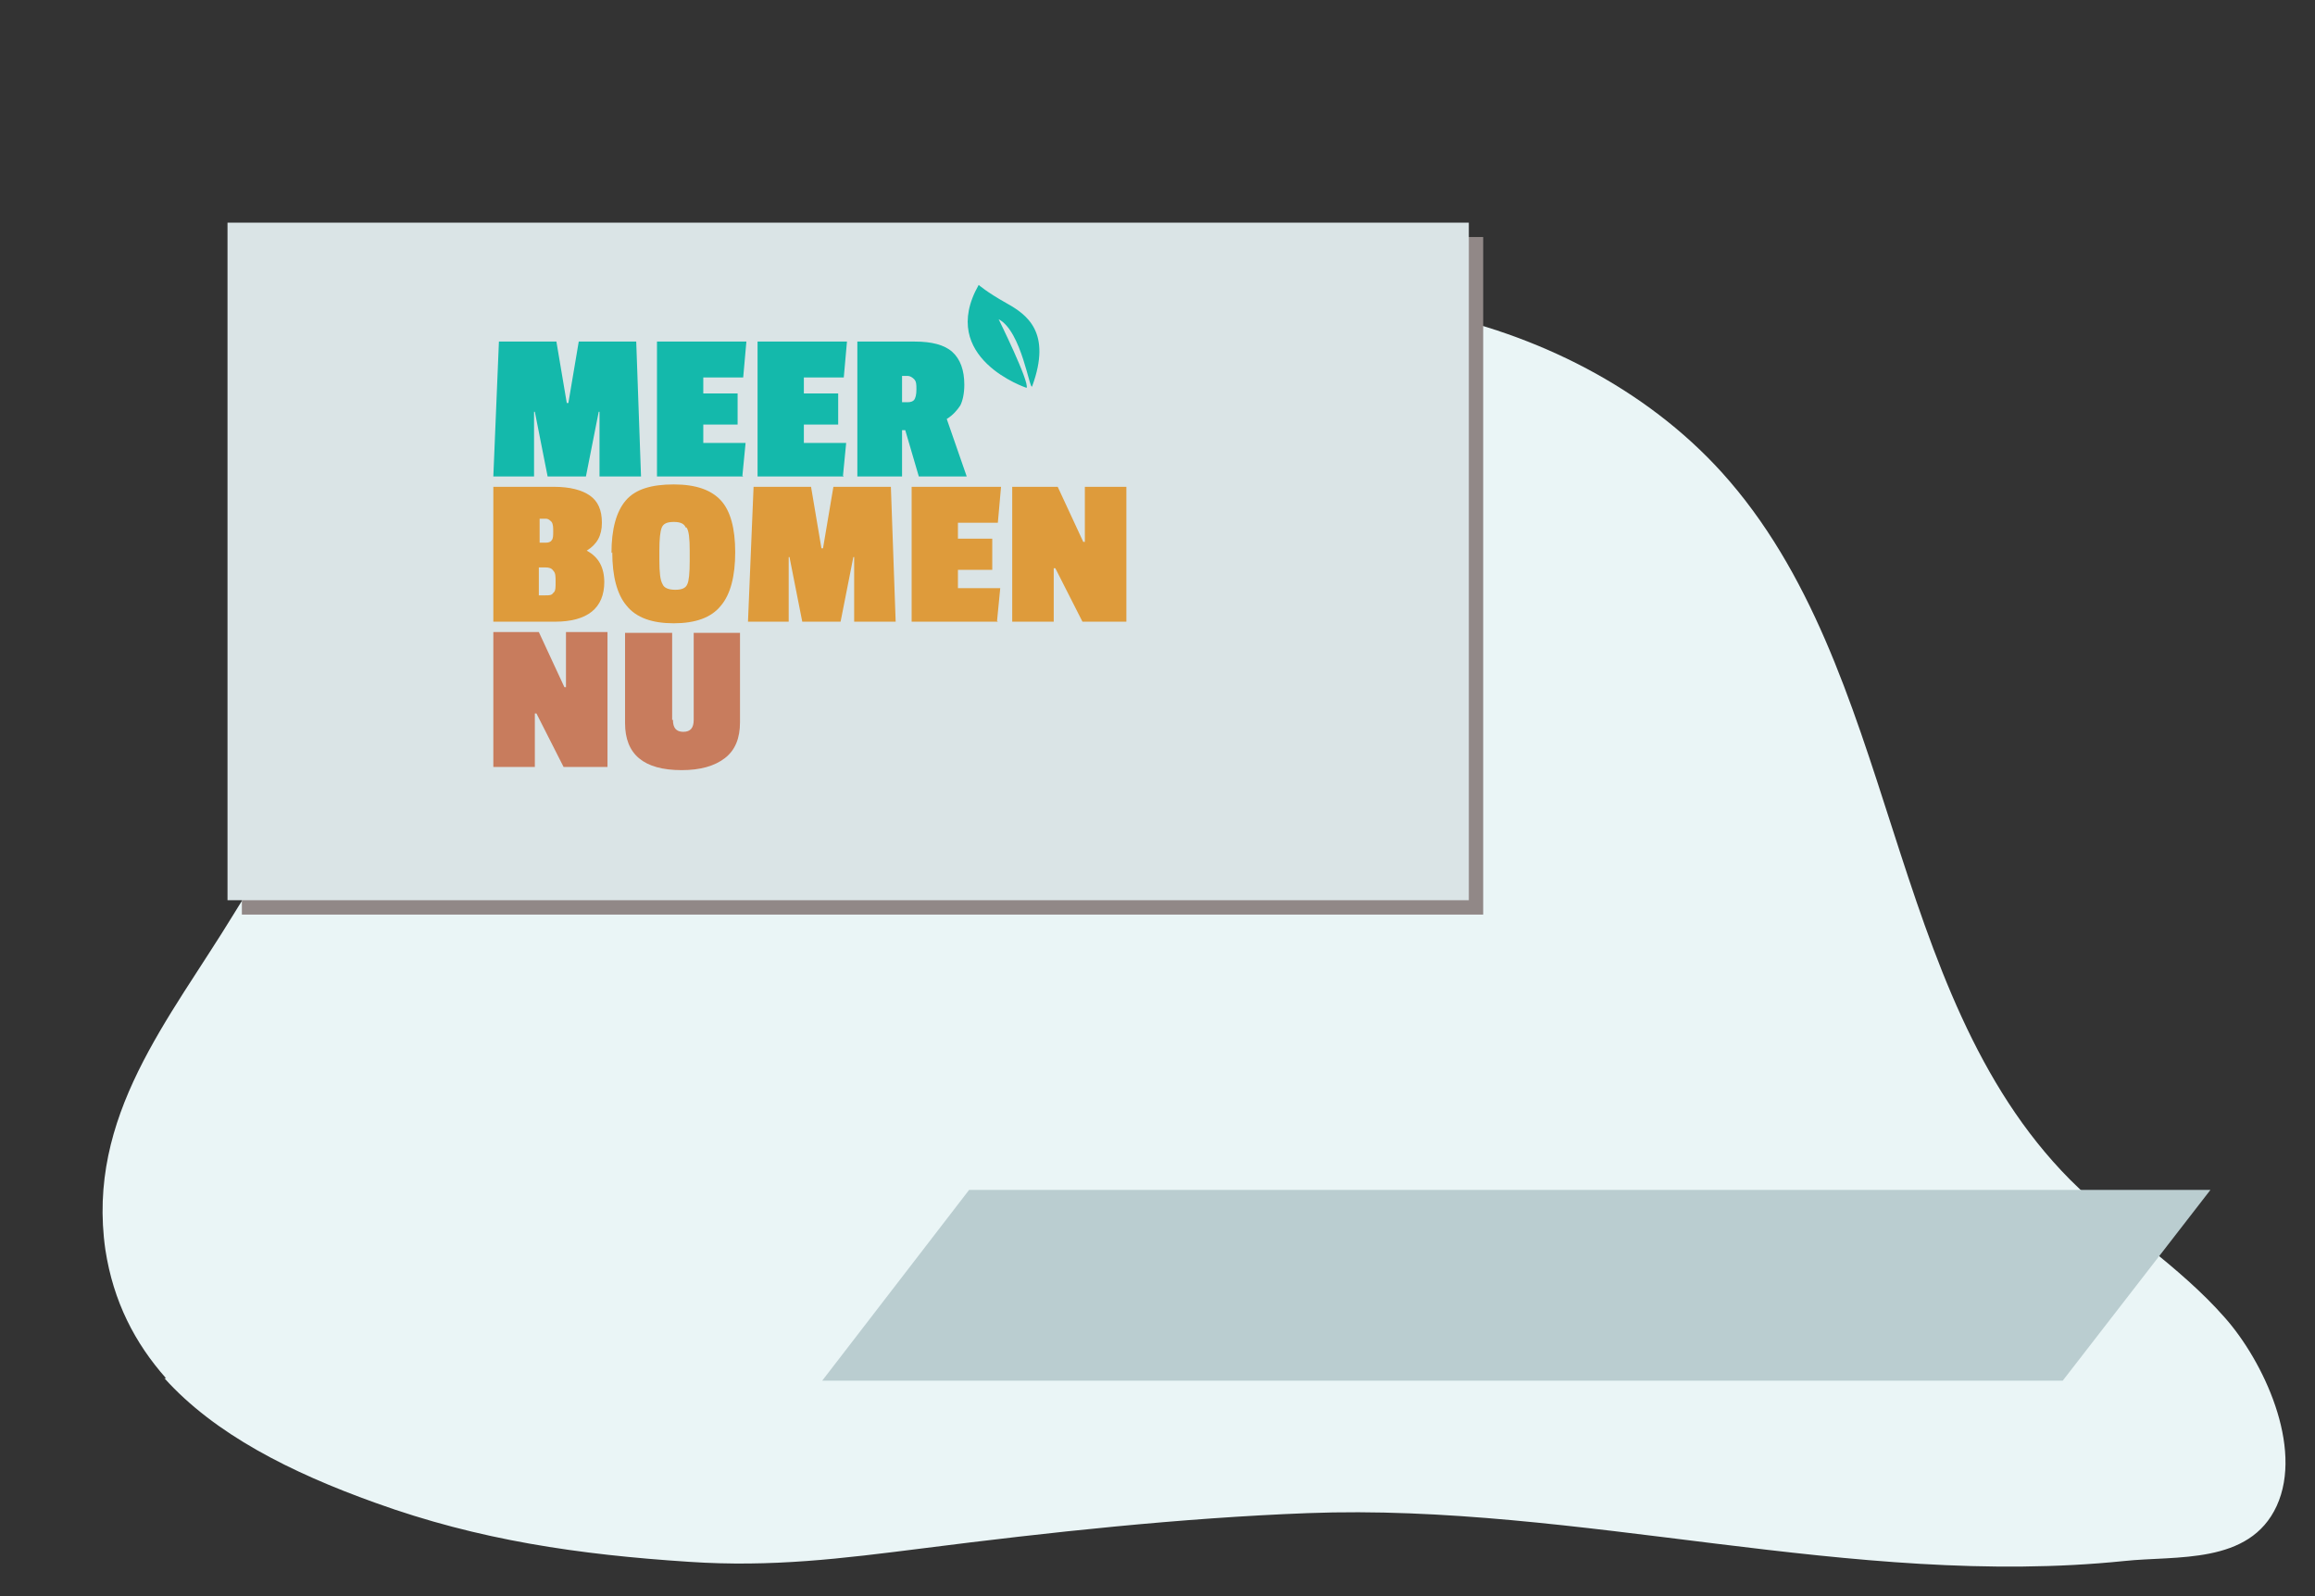 <svg xmlns="http://www.w3.org/2000/svg" id="Layer_1" viewBox="0 0 290 200"><rect x="0" y="0" width="290" height="200" fill="#333333" stroke="none"/><defs><style>      .st0 {        fill: none;      }      .st1 {        fill: #c87c5d;      }      .st2 {        fill: #eaf5f6;      }      .st3 {        fill: #dae4e6;      }      .st4 {        fill: #918887;      }      .st5 {        fill: #14b9ab;      }      .st6 {        fill: #de9b3b;      }      .st7 {        fill: #bacdd0;      }    </style></defs><path class="st2" d="M20.8,172.7c-3.9-4.4-6.6-9.6-7.6-16.1-2.4-16.8,8-28.8,16.1-42.1,7.7-12.7,17.2-24.3,28.1-34.4,21.7-20.2,49-34.6,78.1-40.3,14.1-2.8,28.8-3.6,42.9-.8,14.1,2.8,27.7,9.6,37.3,20.2,22.3,24.7,20.2,65,43.6,88.6,6.1,6.1,13.7,10.8,19.4,17.3,4.8,5.4,9.9,16.2,6.5,23.6s-12.6,6.2-19.1,6.9c-34,3.5-68.3-7.3-102.3-6-15.8.6-32.4,2.4-48.1,4.4-10.3,1.3-19,2.4-29.4,1.7-13.8-.9-26.3-2.7-39.3-7.4-10.6-3.8-20.1-8.6-26.4-15.6Z"></path><rect class="st4" x="30.3" y="29.7" width="155.5" height="84.9"></rect><rect class="st3" x="28.5" y="27.9" width="155.5" height="84.9"></rect><g id="NL"><g><path class="st5" d="M80.2,59.7h-5.1v-8.1h-.1l-1.6,8.1h-4.8l-1.6-8.1h-.1v8.1h-5.1l.7-16.9h7.2l1.3,7.7h.2l1.3-7.7h7.2l.6,16.9Z"></path><path class="st5" d="M93.1,59.7h-10.8v-16.9h11.2l-.4,4.5h-5v2h4.3v3.9h-4.3v2.3h5.3l-.4,4.1Z"></path><path class="st5" d="M105.7,59.7h-10.8v-16.9h11.2l-.4,4.5h-5v2h4.3v3.9h-4.3v2.3h5.3l-.4,4.1Z"></path><path class="st5" d="M120.8,48.2c0,1.1-.2,2-.5,2.6-.4.6-.9,1.2-1.7,1.7l2.5,7.2h-6l-1.7-5.8h-.4v5.8h-5.6v-16.9h7.2c2.1,0,3.7.4,4.7,1.3,1,.9,1.5,2.3,1.5,4.1ZM114.5,50.1c.2-.2.3-.7.3-1.3s0-1-.3-1.3c-.2-.2-.5-.4-.8-.4h-.7v3.3h.7c.4,0,.7-.1.9-.4Z"></path><path class="st6" d="M75.7,72.9c0,3.3-2.1,5-6.2,5h-7.7v-16.9h7.6c2,0,3.5.4,4.5,1.1s1.5,1.8,1.5,3.4-.6,2.7-1.9,3.5h0c1.5.8,2.2,2.1,2.2,4ZM69.1,67.7c.2-.2.2-.6.2-1.1s0-.9-.2-1.2c-.2-.2-.4-.4-.7-.4h-.8v3h.8c.3,0,.6-.1.7-.3ZM69.4,74.2c.2-.2.2-.6.2-1.3s0-1.1-.3-1.4c-.2-.3-.5-.4-1-.4h-.8v3.5h.8c.5,0,.8,0,1-.3Z"></path><path class="st6" d="M76.6,69.3c0-3,.6-5.2,1.8-6.6,1.2-1.4,3.2-2,6-2s4.7.7,5.9,2c1.2,1.3,1.8,3.5,1.8,6.5s-.6,5.3-1.8,6.7c-1.2,1.5-3.2,2.2-5.9,2.2s-4.7-.7-5.9-2.2c-1.2-1.4-1.8-3.7-1.8-6.7ZM85.9,66.1c-.2-.5-.7-.7-1.5-.7s-1.3.2-1.5.7-.3,1.4-.3,2.9v1.2c0,1.5.1,2.5.4,3,.2.5.8.7,1.6.7s1.3-.2,1.5-.7c.2-.4.3-1.4.3-2.9v-1.3c0-1.5-.1-2.5-.4-2.9Z"></path><path class="st6" d="M112.1,77.9h-5.1v-8.1h-.1l-1.6,8.1h-4.8l-1.6-8.1h-.1v8.1h-5.1l.7-16.9h7.2l1.3,7.7h.2l1.3-7.7h7.2l.6,16.9Z"></path><path class="st6" d="M125,77.9h-10.8v-16.9h11.2l-.4,4.5h-5v2h4.3v3.9h-4.3v2.3h5.3l-.4,4.1Z"></path><path class="st6" d="M141.2,77.9h-5.6l-3.4-6.7h-.2v6.7h-5.2v-16.9h5.7l3.2,6.9h.2v-6.9h5.2v16.9Z"></path><path class="st1" d="M76.2,96.1h-5.6l-3.4-6.7h-.2v6.7h-5.2v-16.9h5.7l3.2,6.9h.2v-6.9h5.2v16.9h0Z"></path><path class="st1" d="M84.3,90.2c0,1,.4,1.5,1.3,1.5s1.3-.5,1.3-1.5v-10.9h5.8v11.2c0,2-.6,3.5-1.9,4.5-1.3,1-3.1,1.5-5.4,1.5-4.8,0-7.1-2-7.1-5.9v-11.3h5.9v10.9h0Z"></path></g><path class="st5" d="M128.6,48.6s-11.2-3.7-6-12.9c0,0,1,.9,3.5,2.3,2.5,1.4,5.7,3.6,3.2,10.4-.3.7-1.3-6.9-4.2-8.4,0,0,3.9,7.9,3.5,8.6Z"></path></g><polygon class="st7" points="258.4 173 103 173 121.4 149.1 276.9 149.1 258.4 173"></polygon><rect class="st0" width="290" height="200"></rect></svg>